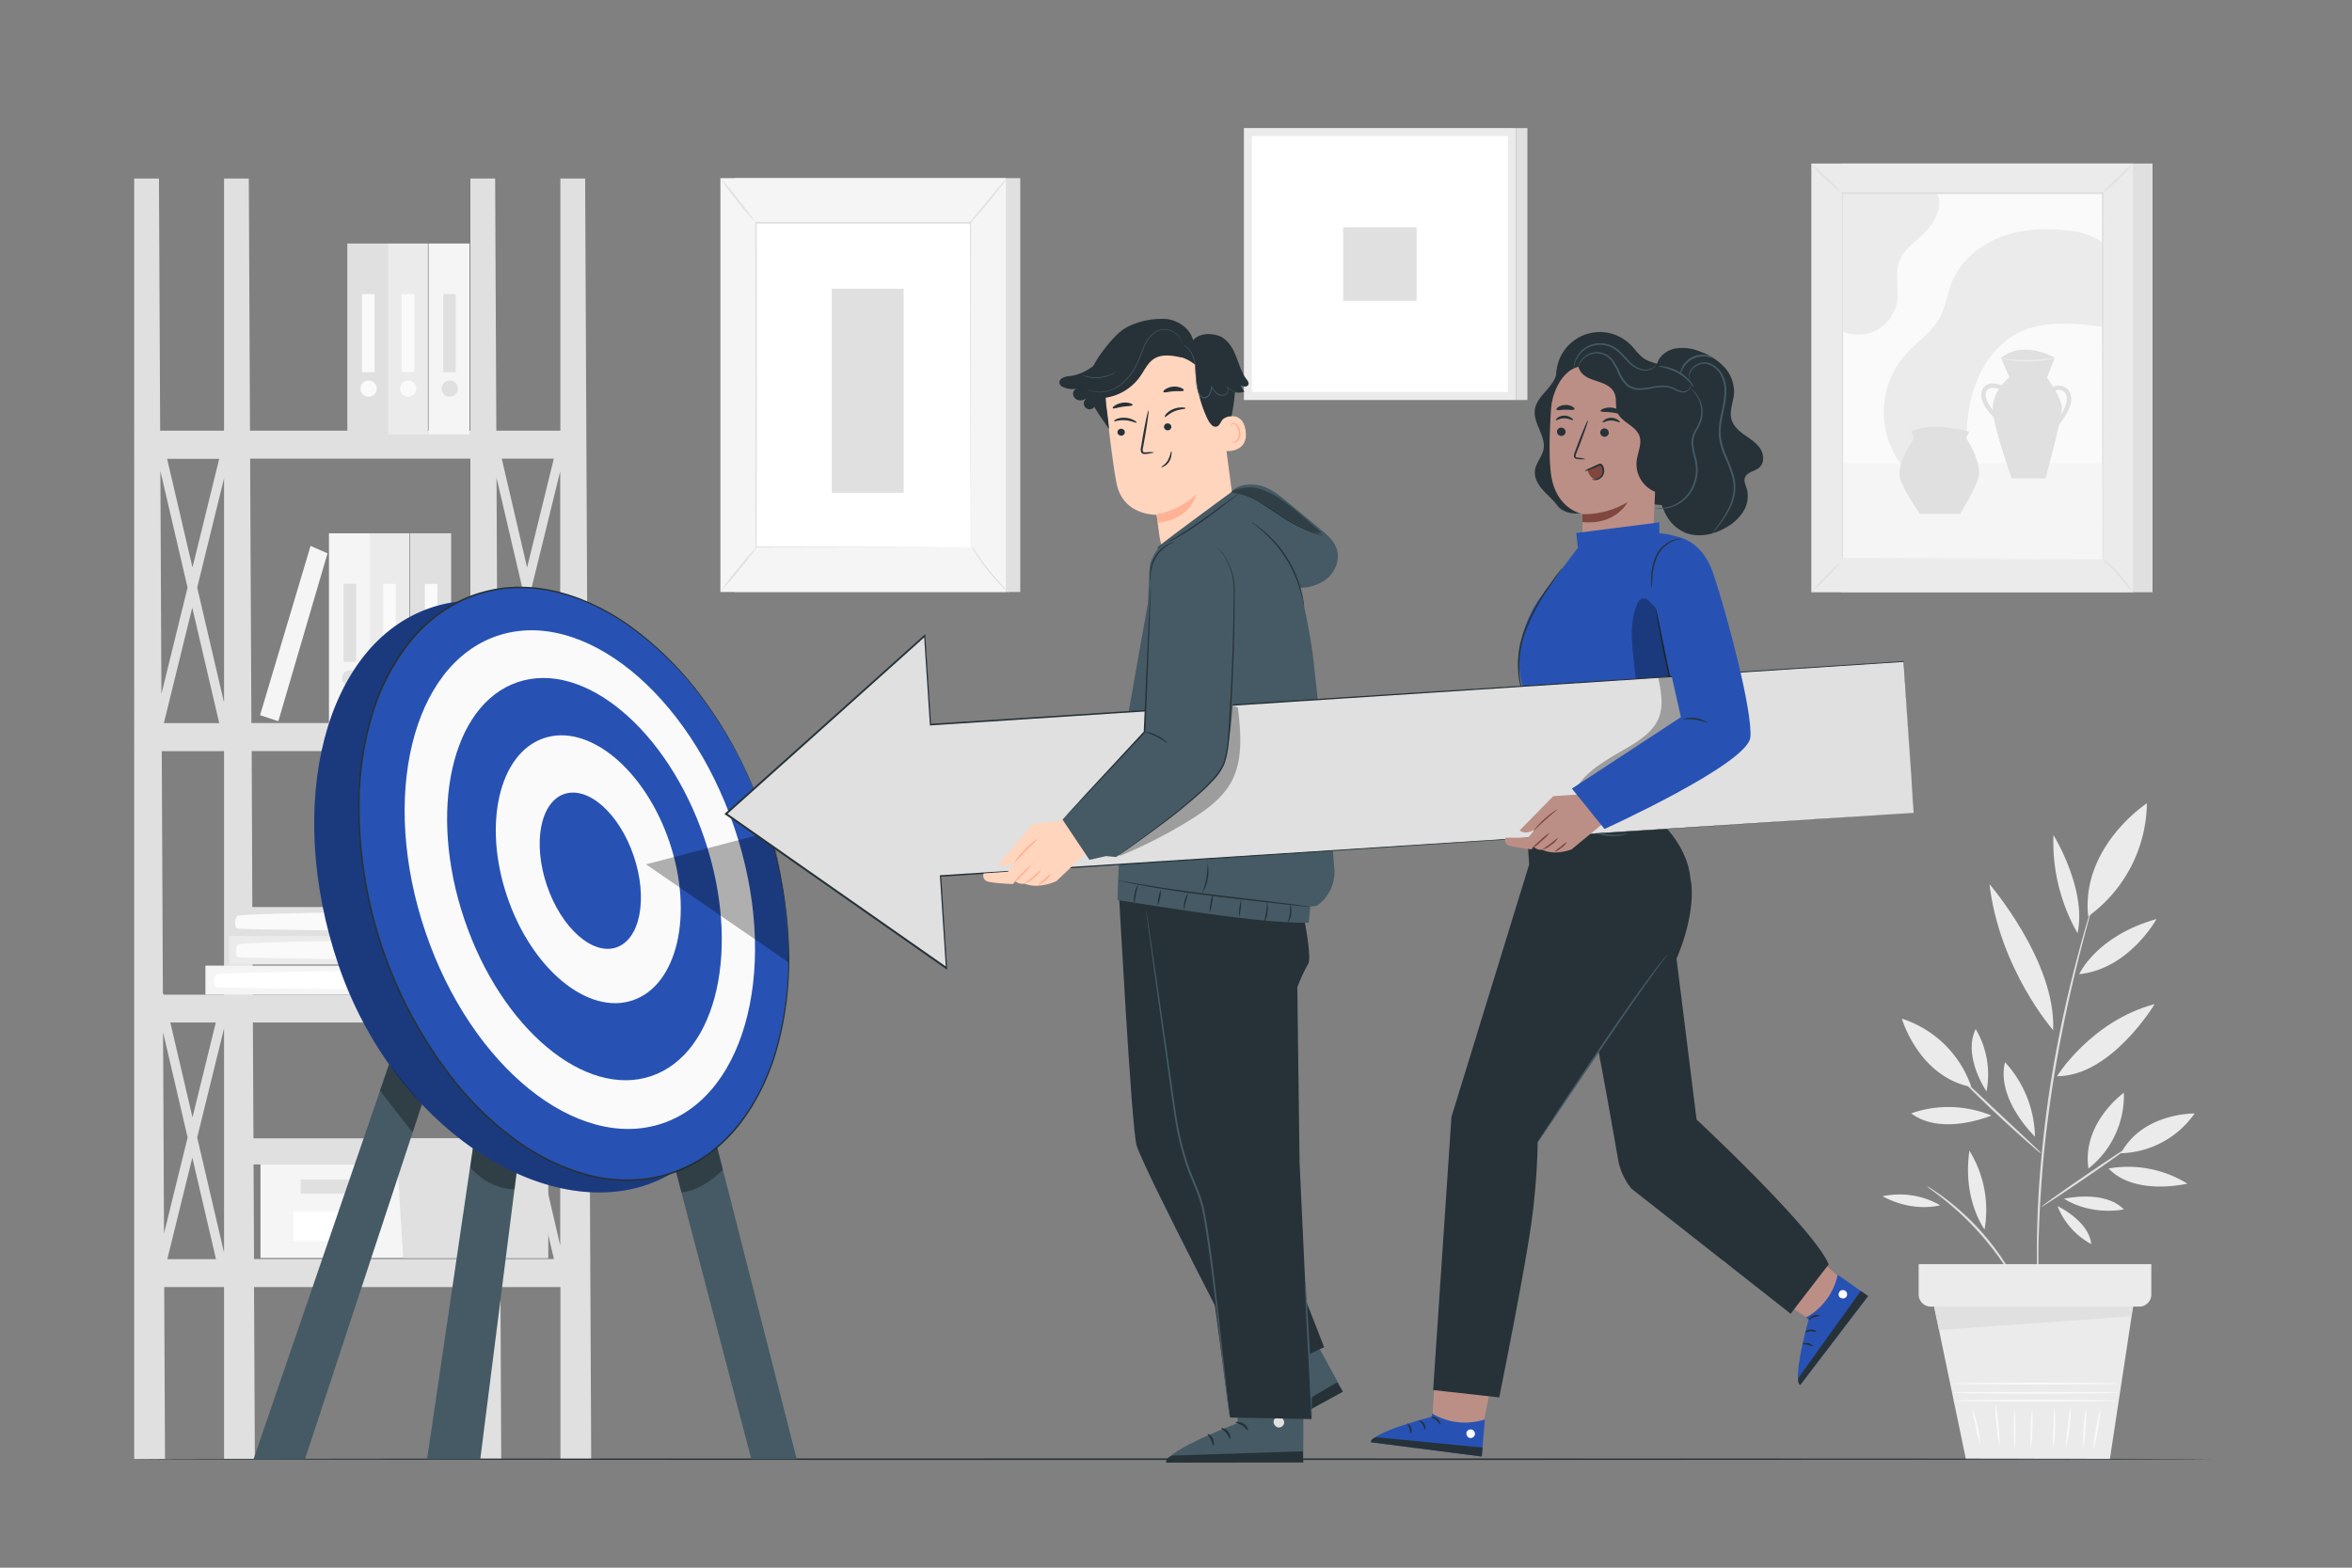 <svg xmlns="http://www.w3.org/2000/svg" viewBox="0 0 750 500"><rect x="0" y="0" width="750" height="500" fill="#808080" stroke="none"/><g id="freepik--background-complete--inject-39"><path d="M648.9,362.51a36,36,0,0,0-9.55-23.73C636.46,350.69,648.9,362.51,648.9,362.51Z" style="fill:#ebebeb"></path><path d="M635,355.79a35.92,35.92,0,0,0-25.56-.7C619.23,362.48,635,355.79,635,355.79Z" style="fill:#ebebeb"></path><path d="M633.45,348.08A28.29,28.29,0,0,0,630,328.21C625.79,336.93,633.45,348.08,633.45,348.08Z" style="fill:#ebebeb"></path><path d="M687.07,320.25c-20.27,5.4-31.14,23-31.14,23C673.25,343.28,687.07,320.25,687.07,320.25Z" style="fill:#ebebeb"></path><path d="M654.7,328.56c1-21.85-20.3-46.58-20.3-46.58,3.22,27.13,20.3,46.58,20.3,46.58" style="fill:#ebebeb"></path><path d="M654.8,266.34a58.59,58.59,0,0,0,7.68,31.29C665.5,283.58,654.8,266.34,654.8,266.34Z" style="fill:#ebebeb"></path><path d="M663,310.72c16-1.71,24.66-17.6,24.66-17.6C668.38,298.53,663,310.72,663,310.72Z" style="fill:#ebebeb"></path><path d="M697.49,377.51a35.91,35.91,0,0,0-25.11-4.83C680.81,381.56,697.49,377.51,697.49,377.51Z" style="fill:#ebebeb"></path><path d="M656.1,384.68a23.55,23.55,0,0,0,10.73,12.1C666.15,389.41,656.1,384.68,656.1,384.68Z" style="fill:#ebebeb"></path><path d="M658.15,382.33c9.09,5.6,19.1,3.41,19.1,3.41C671.1,379.33,658.15,382.33,658.15,382.33Z" style="fill:#ebebeb"></path><path d="M650,411.74s0-.11,0-.32,0-.57,0-1V406.8c0-1.59,0-3.53,0-5.79s0-4.82.16-7.66c.14-5.68.54-12.44,1.12-19.92s1.56-15.7,2.81-24.27c2.52-17.16,6-32.49,8.74-43.51,1.4-5.51,2.58-10,3.44-13,.4-1.48.72-2.66.95-3.53l.23-.92a1.27,1.27,0,0,0,.06-.33,1.13,1.13,0,0,0-.13.3l-.3.91c-.26.86-.62,2-1.08,3.5-.94,3-2.2,7.46-3.66,13a405,405,0,0,0-9,43.53c-1.25,8.6-2.14,16.82-2.76,24.32s-.9,14.27-1,20c-.09,2.85-.06,5.42-.05,7.68s0,4.21.08,5.8.1,2.76.13,3.66c0,.38,0,.69.05.95A1.64,1.64,0,0,0,650,411.74Z" style="fill:#e0e0e0"></path><path d="M679.3,365.5c-.11-.17-6.57,4.07-14.42,9.45s-14.12,9.87-14,10,6.56-4.07,14.42-9.45S679.41,365.66,679.3,365.5Z" style="fill:#e0e0e0"></path><path d="M650.87,367.83a6,6,0,0,0-1-1.09L647,364l-9.6-9c-3.68-3.46-7-6.58-9.6-9l-2.91-2.73a5.23,5.23,0,0,0-1.13-.94,6.58,6.58,0,0,0,.93,1.13c.63.71,1.58,1.69,2.76,2.9,2.36,2.4,5.7,5.65,9.46,9.16s7.22,6.63,9.75,8.86c1.27,1.11,2.3,2,3,2.6A6.08,6.08,0,0,0,650.87,367.83Z" style="fill:#e0e0e0"></path><path d="M699.81,355.14s-16.51-.31-23.49,12.68A29.71,29.71,0,0,0,699.81,355.14Z" style="fill:#ebebeb"></path><path d="M677.26,348.52s-13.44,9.59-11.3,24.18A29.73,29.73,0,0,0,677.26,348.52Z" style="fill:#ebebeb"></path><path d="M606.47,324.9s5.3,18.47,22.15,21.79A34.57,34.57,0,0,0,606.47,324.9Z" style="fill:#ebebeb"></path><path d="M684.6,256.2s-21.06,13.74-18.73,36.08A45.28,45.28,0,0,0,684.6,256.2Z" style="fill:#ebebeb"></path><path d="M614.5,378.39a8.09,8.09,0,0,0,1.37,1.1c.91.66,2.21,1.64,3.78,2.89a92.49,92.49,0,0,1,20.84,23.2c1.07,1.7,1.9,3.09,2.46,4.07a7.43,7.43,0,0,0,.95,1.47,8.83,8.83,0,0,0-.7-1.6c-.49-1-1.26-2.46-2.28-4.2A80.11,80.11,0,0,0,620,382c-1.62-1.21-3-2.13-3.93-2.72A8.26,8.26,0,0,0,614.5,378.39Z" style="fill:#e0e0e0"></path><path d="M632.83,392.11A35.93,35.93,0,0,0,628,367C625.73,382.66,632.83,392.11,632.83,392.11Z" style="fill:#ebebeb"></path><path d="M618.66,384.39a26.13,26.13,0,0,0-18.39-2.85C610.44,386.93,618.66,384.39,618.66,384.39Z" style="fill:#ebebeb"></path><polygon points="680.69 413.46 672.79 465.39 626.88 465.39 616.23 414.21 680.69 413.46" style="fill:#ebebeb"></polygon><path d="M622.65,446.74c0,.15,11.76.27,26.27.27s26.27-.12,26.27-.27-11.76-.27-26.27-.27S622.65,446.59,622.65,446.74Z" style="fill:#fafafa"></path><path d="M622.47,444.19c0,.15,11.84.27,26.45.27s26.45-.12,26.45-.27-11.84-.27-26.45-.27S622.47,444,622.47,444.19Z" style="fill:#fafafa"></path><path d="M622.56,441.3c0,.15,11.84.27,26.45.27s26.45-.12,26.45-.27S663.62,441,649,441,622.56,441.15,622.56,441.3Z" style="fill:#fafafa"></path><path d="M667.52,462.42a43.54,43.54,0,0,0,1.41-6.53,40.92,40.92,0,0,0,.87-6.63,43.54,43.54,0,0,0-1.41,6.53A40.92,40.92,0,0,0,667.52,462.42Z" style="fill:#fafafa"></path><path d="M664.39,461.87a48.23,48.23,0,0,0,.57-6.38,50.34,50.34,0,0,0,.3-6.39,51.94,51.94,0,0,0-.87,12.77Z" style="fill:#fafafa"></path><path d="M658.7,461.87a31.52,31.52,0,0,0,1.2-6.54,32.46,32.46,0,0,0,.35-6.64,55.07,55.07,0,0,0-.89,6.58A58.36,58.36,0,0,0,658.7,461.87Z" style="fill:#fafafa"></path><path d="M654.71,462.14a53.59,53.59,0,0,0,.43-13.31,59.19,59.19,0,0,0-.34,6.65A55.71,55.71,0,0,0,654.71,462.14Z" style="fill:#fafafa"></path><path d="M647.63,461.87a72.64,72.64,0,0,0,.43-12.63,37.55,37.55,0,0,0-.48,6.31A38.44,38.44,0,0,0,647.63,461.87Z" style="fill:#fafafa"></path><path d="M642.47,462.15a80.46,80.46,0,0,0-.11-13,80.46,80.46,0,0,0,.11,13Z" style="fill:#fafafa"></path><path d="M637.62,461.45a42.32,42.32,0,0,0-.39-6.82,44.35,44.35,0,0,0-.92-6.76,42.32,42.32,0,0,0,.39,6.82A44.35,44.35,0,0,0,637.62,461.45Z" style="fill:#fafafa"></path><path d="M631.38,460.77a23.26,23.26,0,0,0-.77-5.8,23,23,0,0,0-1.71-5.59,50.78,50.78,0,0,0,1.18,5.71A52.65,52.65,0,0,0,631.38,460.77Z" style="fill:#fafafa"></path><path d="M686,403.18v9.71a3.82,3.82,0,0,1-3.83,3.83H615.66a3.83,3.83,0,0,1-3.83-3.83v-9.71Z" style="fill:#ebebeb"></path><polygon points="680.2 416.72 679.64 419.81 618.31 424.19 616.75 416.72 680.2 416.72" style="fill:#e0e0e0"></polygon><rect x="234.28" y="56.82" width="91.06" height="131.99" style="fill:#e0e0e0"></rect><rect x="229.72" y="56.82" width="91.06" height="131.99" style="fill:#f5f5f5"></rect><rect x="241.03" y="71.12" width="68.43" height="103.4" style="fill:#fff"></rect><path d="M309.46,174.51s0-.17,0-.5,0-.83,0-1.47c0-1.3,0-3.2,0-5.67,0-5,0-12.17-.06-21.3,0-18.23-.07-44-.12-74.45l.23.23-68.42,0h0l.25-.25c0,39,0,75-.05,103.39l-.2-.19,49.81.1,13.76.05,3.61,0,1.25,0s-.4,0-1.21,0l-3.57,0-13.72.05-49.93.1h-.2v-.2c0-28.42,0-64.39-.05-103.39v-.25H241l68.42,0h.23v.23c-.05,30.46-.09,56.33-.11,74.6,0,9.1-.05,16.31-.06,21.25,0,2.45,0,4.34,0,5.63,0,.62,0,1.1,0,1.44S309.46,174.51,309.46,174.51Z" style="fill:#e0e0e0"></path><path d="M321,56.82a14.87,14.87,0,0,1-1.62,2.36c-1.06,1.42-2.56,3.34-4.27,5.42s-3.32,3.92-4.51,5.23a16.14,16.14,0,0,1-2,2,16.38,16.38,0,0,1,1.74-2.27l4.38-5.32L319.13,59A18.37,18.37,0,0,1,321,56.82Z" style="fill:#e0e0e0"></path><path d="M309.81,174.18a84.6,84.6,0,0,0,11.94,14.93" style="fill:#fff"></path><path d="M321.75,189.11a13.62,13.62,0,0,1-2.08-1.89,66,66,0,0,1-8.47-10.59,14.26,14.26,0,0,1-1.39-2.45,18.15,18.15,0,0,1,1.68,2.25c1,1.41,2.41,3.34,4.06,5.4s3.22,3.86,4.37,5.15A20.32,20.32,0,0,1,321.75,189.11Z" style="fill:#e0e0e0"></path><path d="M229.7,188.71q6-7.36,11.93-14.72" style="fill:#fff"></path><path d="M241.63,174a89.44,89.44,0,0,1-5.77,7.51,89.52,89.52,0,0,1-6.16,7.21,93.19,93.19,0,0,1,5.77-7.52A90.61,90.61,0,0,1,241.63,174Z" style="fill:#e0e0e0"></path><path d="M229.72,56.82a86.34,86.34,0,0,1,5.79,6.92,85.32,85.32,0,0,1,5.4,7.23,80,80,0,0,1-5.79-6.92A79.39,79.39,0,0,1,229.72,56.82Z" style="fill:#e0e0e0"></path><rect x="265.23" y="92.11" width="22.91" height="65.06" style="fill:#e0e0e0"></rect><rect x="396.65" y="40.84" width="86.74" height="86.74" style="fill:#ebebeb"></rect><rect x="399.2" y="43.39" width="81.64" height="81.64" style="fill:#fff"></rect><rect x="428.3" y="72.49" width="23.44" height="23.44" style="fill:#e0e0e0"></rect><rect x="483.39" y="40.86" width="3.66" height="86.72" style="fill:#e0e0e0"></rect><rect x="587.07" y="52.16" width="99.32" height="136.73" style="fill:#e0e0e0"></rect><rect x="577.6" y="52.16" width="102.57" height="136.73" style="fill:#ebebeb"></rect><rect x="587.39" y="61.72" width="83.03" height="116.62" style="fill:#fafafa"></rect><path d="M587.39,178.34h83V147.75h-83Z" style="fill:#f5f5f5"></path><path d="M638.08,114.12l2.68,6.26s-6.13,4.47-5.24,11.37,6,20.83,6,20.83h10.73s5.37-19.42,5.24-22.61-4.73-9.46-4.73-9.46l2.43-6.39S645.62,108.24,638.08,114.12Z" style="fill:#e0e0e0"></path><path d="M637.52,134.69c-2.08-1.87-4.66-4.2-5.51-7.36a4.22,4.22,0,0,1,.47-3.72,3.75,3.75,0,0,1,3.13-1.32,9.37,9.37,0,0,1,3,.74l-.49,1.32a8,8,0,0,0-2.55-.65,2.38,2.38,0,0,0-2,.77,3,3,0,0,0-.23,2.49c.75,2.77,3.15,4.94,5.09,6.69Z" style="fill:#e0e0e0"></path><path d="M656.4,135.57l-1-.94a17,17,0,0,0,3.07-4.88,7.22,7.22,0,0,0,.62-2.43,3.11,3.11,0,0,0-.65-2.1,2.7,2.7,0,0,0-2.29-.83,4.05,4.05,0,0,0-2.37,1.21l-1-1A5.38,5.38,0,0,1,656,123a4.06,4.06,0,0,1,3.49,1.31,4.36,4.36,0,0,1,1,3.07,8.45,8.45,0,0,1-.72,2.91A18.44,18.44,0,0,1,656.4,135.57Z" style="fill:#e0e0e0"></path><path d="M655.2,114.18a10.27,10.27,0,0,1-2.46.62,38.42,38.42,0,0,1-6.12.54,36.44,36.44,0,0,1-6.12-.45,9.37,9.37,0,0,1-2.47-.58,17.68,17.68,0,0,1,2.52.22,55.71,55.71,0,0,0,6.07.29,57.17,57.17,0,0,0,6.06-.39A15.71,15.71,0,0,1,655.2,114.18Z" style="fill:#ebebeb"></path><path d="M670.42,77.5c-1-1.42-6-3.21-7.72-3.5-7.73-1.27-15.8-1.4-23.24,1.06s-14.16,7.77-17.07,15c-1.5,3.75-2,7.9-3.92,11.43-2.49,4.49-7,7.39-10.49,11.18a27.85,27.85,0,0,0-1.46,35.8l20.84.26c-.51-8.2-.49-16.58,2-24.43s7.61-15.15,15.09-18.55c7.85-3.56,17.82-2.7,26.35-1.48Z" style="fill:#ebebeb"></path><path d="M617.58,61.72c2.31,3.57-.66,9.37-3.69,12.35s-6.89,5.48-8.3,9.49,0,8.46-.66,12.65a12.54,12.54,0,0,1-17.54,9.39V61.72Z" style="fill:#ebebeb"></path><path d="M609.34,137.64s1.14,1.58.68,2.6-5.88,8.27-3.84,13.25a56.35,56.35,0,0,0,6.11,10.41H625s6.24-9.85,6.11-13.13c-.22-5.44-4.19-11.09-4.19-11.09l1-2S616.14,134.24,609.34,137.64Z" style="fill:#e0e0e0"></path><path d="M670.42,178.34s0-.19,0-.57,0-.92,0-1.64c0-1.46,0-3.59,0-6.37,0-5.56,0-13.68-.07-24,0-20.53-.07-49.65-.11-84.08l.23.24-83,0h0l.26-.26c0,43.68,0,84.08,0,116.62l-.21-.21,60.37.11,16.74,0,4.4,0,1.52,0s-.49,0-1.47,0l-4.37,0-16.69.05-60.5.11h-.21v-.21c0-32.54,0-72.94,0-116.62v-.26h.27l83,0h.24v.23c0,34.49-.09,63.67-.12,84.24,0,10.25,0,18.35-.06,23.9,0,2.76,0,4.88,0,6.32,0,.71,0,1.25,0,1.62S670.42,178.34,670.42,178.34Z" style="fill:#e0e0e0"></path><path d="M680.17,52.16a35.56,35.56,0,0,1-4.69,5,59.07,59.07,0,0,1-5.06,4.59,35.31,35.31,0,0,1,4.7-5A64.44,64.44,0,0,1,680.17,52.16Z" style="fill:#e0e0e0"></path><path d="M577.33,52.13a47.2,47.2,0,0,1,5.25,4.62,47.17,47.17,0,0,1,4.89,5,48.32,48.32,0,0,1-5.25-4.61A47.77,47.77,0,0,1,577.33,52.13Z" style="fill:#e0e0e0"></path><path d="M577.61,188.89a46.43,46.43,0,0,1,4.65-5.17,45.64,45.64,0,0,1,5-4.81,48.51,48.51,0,0,1-4.66,5.17A47.2,47.2,0,0,1,577.61,188.89Z" style="fill:#e0e0e0"></path><path d="M679.85,189.07c-.14.08-1.83-2.69-4.46-5.67s-5.14-5.05-5-5.18a7.72,7.72,0,0,1,1.74,1.24,32.31,32.31,0,0,1,3.68,3.59,34,34,0,0,1,3.08,4.13A7,7,0,0,1,679.85,189.07Z" style="fill:#e0e0e0"></path><polygon points="83.06 371.39 83.06 401.21 126.66 401.21 174.75 401.21 174.75 371.39 83.06 371.39" style="fill:#f5f5f5"></polygon><polygon points="79.21 363.06 79.21 371.39 177.95 371.39 177.95 363.06 126.66 363.06 79.21 363.06" style="fill:#e0e0e0"></polygon><polygon points="128.58 401.21 174.75 401.21 174.75 371.39 177.95 371.39 177.95 363.06 126.66 363.06 126.66 370.62 128.58 401.21" style="fill:#e0e0e0"></polygon><rect x="95.88" y="376.2" width="18.6" height="4.49" style="fill:#e0e0e0"></rect><rect x="93.49" y="386.3" width="23.88" height="9.48" style="fill:#fff"></rect><path d="M188.52,465.3,186.59,56.94h-7.9v80.42H158.27l-.38-80.42H150v80.42H79.72l-.38-80.42h-7.9v80.42H51.07l-.38-80.42h-7.9V465.3h9.83l-.26-54.8H71.44v54.8h9.83L81,410.5h69v54.8h9.83l-.25-54.8h19.13v54.8ZM61.38,356.39l-7.06-30.27h14.5ZM71.44,328v71.5L62.88,362.8Zm0-103.93-8.56-36.67,8.56-34.83Zm-1.53,6.57H52.25l9.06-36.85ZM61.38,181l-8.09-34.66H69.9Zm-1.57,6.4-8.34,33.94-.33-71.12ZM52,329.23l7.83,33.55-7.53,30.64Zm9.33,40,7.55,32.37H53.35Zm-9.07-52-.07-.27-.25.05-.36-77.44H71.44v77.66Zm28-77.66H150v77.66H80.57ZM168,193.76l8.6,36.85H159Zm-9.36,25.56-.31-67,8.17,35Zm20,7.08-9.11-39,9.11-37.08Zm0,4.08v.13h-.55Zm0,99.61v67.15l-8-34.44Zm-9.53,26.3-7.07-30.27h14.5ZM168.08,181,160,146.29H176.6Zm10.61,58.58v77.66H160l-.07-.27-.82.19-.37-77.58ZM167.58,362.78l-8.09,33-.33-69.05Zm1.5,6.42,7.56,32.37H161.12ZM150,146.29v84.32H80.16l-.4-84.32ZM82.23,401.57H81l-.36-75.45H150v75.45Z" style="fill:#e0e0e0"></path><rect x="130.8" y="170.09" width="13.06" height="60.87" style="fill:#e0e0e0"></rect><path d="M140.18,216.35a2.59,2.59,0,1,1-2.59-2.58A2.59,2.59,0,0,1,140.18,216.35Z" style="fill:#fafafa"></path><rect x="135.48" y="186.21" width="4" height="24.88" style="fill:#fafafa"></rect><rect x="117.53" y="170.09" width="13.06" height="60.87" style="fill:#ebebeb"></rect><path d="M126.91,216.35a2.59,2.59,0,1,1-2.59-2.58A2.59,2.59,0,0,1,126.91,216.35Z" style="fill:#fafafa"></path><rect x="122.21" y="186.21" width="4" height="24.88" style="fill:#fafafa"></rect><rect x="104.9" y="170.09" width="13.06" height="60.87" style="fill:#f5f5f5"></rect><path d="M114.28,216.35a2.59,2.59,0,1,1-2.59-2.58A2.59,2.59,0,0,1,114.28,216.35Z" style="fill:#e0e0e0"></path><rect x="109.58" y="186.21" width="4" height="24.88" style="fill:#e0e0e0"></rect><polygon points="88.75 230.03 104.44 176.48 99.03 174.11 82.93 228.09 88.75 230.03" style="fill:#f5f5f5"></polygon><polygon points="65.5 317.19 65.5 307.98 130.59 307.98 130.8 317.19 65.5 317.19" style="fill:#f5f5f5"></polygon><path d="M130.62,309.48s-57.73.43-61.47,1.31c-.8.19-1.62,3.73,0,4.06s61.47.81,61.47.81Z" style="fill:#fff"></path><polygon points="73.06 307.61 73.06 298.4 124.62 298.4 124.79 307.61 73.06 307.61" style="fill:#ebebeb"></polygon><path d="M124.65,299.9s-45.73.43-48.69,1.31c-.64.19-1.29,3.73,0,4.06s48.69.81,48.69.81Z" style="fill:#fafafa"></path><polygon points="72.83 298.51 72.83 289.29 124.39 289.29 124.56 298.51 72.83 298.51" style="fill:#e0e0e0"></polygon><path d="M124.42,290.8s-45.73.42-48.69,1.3c-.64.19-1.29,3.74,0,4.06s48.69.81,48.69.81Z" style="fill:#fafafa"></path><rect x="136.66" y="77.67" width="13.06" height="60.87" style="fill:#f5f5f5"></rect><path d="M146,123.94a2.59,2.59,0,1,1-2.59-2.59A2.59,2.59,0,0,1,146,123.94Z" style="fill:#e0e0e0"></path><rect x="141.34" y="93.8" width="4" height="24.88" style="fill:#e0e0e0"></rect><rect x="123.39" y="77.67" width="13.06" height="60.87" style="fill:#ebebeb"></rect><path d="M132.77,123.94a2.59,2.59,0,1,1-2.59-2.59A2.59,2.59,0,0,1,132.77,123.94Z" style="fill:#fafafa"></path><rect x="128.08" y="93.8" width="3.99" height="24.88" style="fill:#fafafa"></rect><rect x="110.76" y="77.67" width="13.06" height="60.87" style="fill:#e0e0e0"></rect><path d="M120.14,123.94a2.59,2.59,0,1,1-2.59-2.59A2.59,2.59,0,0,1,120.14,123.94Z" style="fill:#fafafa"></path><rect x="115.44" y="93.8" width="4" height="24.88" style="fill:#fafafa"></rect></g><g id="freepik--Floor--inject-39"><path d="M705,465.39c0,.14-147.76.26-330,.26s-330-.12-330-.26,147.72-.26,330-.26S705,465.24,705,465.39Z" style="fill:#263238"></path></g><g id="freepik--Target--inject-39"><polygon points="194.76 294.22 239.58 465.39 254.06 465.39 210.14 293.2 194.76 294.22" style="fill:#455a64"></polygon><polygon points="136.19 465.39 159.9 304.21 173.52 304.6 153.15 465.39 136.19 465.39" style="fill:#455a64"></polygon><polygon points="131.81 316.87 80.84 465.39 97.25 465.39 141.62 330.71 131.81 316.87" style="fill:#455a64"></polygon><path d="M229.93,266.26c17.45,51.42,9.93,100.21-23.76,111.65s-80.8-18.81-98.26-70.23-4.29-102.38,29.41-113.82S212.47,214.84,229.93,266.26Z" style="fill:#2752B4"></path><g style="opacity:0.3"><path d="M229.93,266.26c17.45,51.42,9.93,100.21-23.76,111.65s-80.8-18.81-98.26-70.23-4.29-102.38,29.41-113.82S212.47,214.84,229.93,266.26Z"></path></g><ellipse cx="182.95" cy="281.89" rx="64.43" ry="97.39" transform="translate(-80.9 73.76) rotate(-18.75)" style="fill:#2752B4"></ellipse><ellipse cx="184.9" cy="280.55" rx="51.99" ry="82.09" transform="translate(-80.37 74.32) rotate(-18.75)" style="fill:#fafafa"></ellipse><ellipse cx="186.36" cy="280.39" rx="40.39" ry="66.33" transform="translate(-80.23 74.78) rotate(-18.75)" style="fill:#2752B4"></ellipse><ellipse cx="187.59" cy="277.24" rx="27.3" ry="44.14" transform="translate(-79.16 75.01) rotate(-18.75)" style="fill:#fafafa"></ellipse><path d="M202.08,273c4.58,13.51,2.1,26.57-5.54,29.17s-17.57-6.26-22.15-19.77-2.11-26.57,5.54-29.16S197.49,259.45,202.08,273Z" style="fill:#2752B4"></path><path d="M244,261.18s-.17-.42-.48-1.24-.75-2.06-1.34-3.65c-1.27-3.18-3.12-7.88-6-13.68a135.39,135.39,0,0,0-12.45-20.08,105.21,105.21,0,0,0-22.07-22,73.39,73.39,0,0,0-15.84-8.86c-1.45-.63-3-1.08-4.5-1.63l-2.34-.65a23.6,23.6,0,0,0-2.38-.58,47.25,47.25,0,0,0-9.94-1.18c-.85,0-1.7-.06-2.56,0l-2.57.16a48.66,48.66,0,0,0-5.16.85,42.19,42.19,0,0,0-10.05,3.57,47.87,47.87,0,0,0-16.8,14.41A69.76,69.76,0,0,0,119,227.56a102.6,102.6,0,0,0-2.83,11.81,118.82,118.82,0,0,0-1.38,12.31,141.18,141.18,0,0,0,32.45,95.64,119.21,119.21,0,0,0,8.6,8.93,103,103,0,0,0,9.43,7.65,69.94,69.94,0,0,0,21,10.29,48,48,0,0,0,22.11,1.2,41.94,41.94,0,0,0,10.14-3.29,46.15,46.15,0,0,0,4.61-2.47l2.14-1.43c.73-.46,1.37-1,2.05-1.54a47.89,47.89,0,0,0,7.16-7c.54-.62,1.06-1.25,1.54-1.91l1.45-1.94c.88-1.36,1.82-2.65,2.58-4a73,73,0,0,0,7.18-16.66,105.67,105.67,0,0,0,4.1-30.92A135.16,135.16,0,0,0,249,280.69c-1.2-6.38-2.59-11.24-3.52-14.53l-1.15-3.71c-.26-.84-.38-1.27-.38-1.27s.15.42.43,1.25.68,2.08,1.2,3.7c1,3.28,2.38,8.14,3.62,14.52a134.53,134.53,0,0,1,2.45,23.54,105.91,105.91,0,0,1-4,31A73.51,73.51,0,0,1,240.44,352c-.77,1.39-1.71,2.7-2.59,4.06l-1.46,2a23.8,23.8,0,0,1-1.55,1.93,48.63,48.63,0,0,1-7.21,7.05c-.69.52-1.34,1.1-2.07,1.56s-1.43,1-2.16,1.46a47,47,0,0,1-4.65,2.49,42.16,42.16,0,0,1-10.25,3.34,48.18,48.18,0,0,1-22.32-1.19A70.4,70.4,0,0,1,165,364.31a102.9,102.9,0,0,1-9.49-7.69,120.3,120.3,0,0,1-8.64-9,141.39,141.39,0,0,1-32.58-96,119.67,119.67,0,0,1,1.39-12.37,103.33,103.33,0,0,1,2.85-11.88,70.41,70.41,0,0,1,10.51-21.09,48.22,48.22,0,0,1,17-14.53,42.46,42.46,0,0,1,10.16-3.59,46.92,46.92,0,0,1,5.2-.85l2.61-.17c.86-.07,1.72,0,2.58,0a47.94,47.94,0,0,1,10,1.2,24.71,24.71,0,0,1,2.4.59l2.35.66c1.53.55,3.07,1,4.53,1.65a73.33,73.33,0,0,1,15.9,8.93,105.31,105.31,0,0,1,22.1,22.16,134.43,134.43,0,0,1,12.39,20.16c2.9,5.82,4.73,10.54,6,13.73.57,1.61,1,2.83,1.29,3.67S244,261.18,244,261.18Z" style="fill:#263238"></path><g style="opacity:0.3"><path d="M241.28,266.43,206,275.67,251.52,307s-.78-23.05-4.27-36.45Z"></path></g><g style="opacity:0.3"><polygon points="121.17 347.85 131.57 361.21 134.53 352.22 124.06 339.43 121.17 347.85"></polygon></g><g style="opacity:0.3"><path d="M150,372.43s5.65,6.87,14.1,6.87l.64-5.11a88.31,88.31,0,0,1-13.93-7.95Z"></path></g><g style="opacity:0.3"><path d="M217.3,380.32l-1.75-6.68s9.43-3.51,13.13-7.76l1.84,7.22S224.17,379.71,217.3,380.32Z"></path></g></g><g id="freepik--Characters--inject-39"><polygon points="549.51 402.34 579.99 422.8 589.57 410.08 560.97 384.82 549.51 402.34" style="fill:#bc8f86"></polygon><path d="M575.89,420.21l.84.65s-5.26,18.63-2.68,20.86l21.63-28.35L586,406.56A20.39,20.39,0,0,1,575.89,420.21Z" style="fill:#2752B4"></path><path d="M586.78,411.73a1.46,1.46,0,0,1,1.93.21,1.4,1.4,0,0,1-.18,1.92,1.54,1.54,0,0,1-2-.23,1.45,1.45,0,0,1,.42-2" style="fill:#fff"></path><path d="M595.68,413.37l-2.34-1.63L573.47,439.5s-.41,1.68.58,2.22Z" style="fill:#263238"></path><path d="M576.73,421c.14.1.74-.54,1.7-.88s1.82-.26,1.87-.43-.92-.57-2.08-.14S576.58,421,576.73,421Z" style="fill:#263238"></path><path d="M575.69,424.93c.11.14.81-.28,1.75-.3s1.67.31,1.77.17-.62-.83-1.79-.78S575.56,424.83,575.69,424.93Z" style="fill:#263238"></path><path d="M578,429.34c.13-.1-.42-.83-1.44-1s-1.83.2-1.76.34.78.06,1.62.25S577.84,429.47,578,429.34Z" style="fill:#263238"></path><polygon points="458.95 419.04 456.49 455.67 472.29 457.61 479.86 420.2 458.95 419.04" style="fill:#bc8f86"></polygon><path d="M456.68,450.83l-.15,1.05s-18.75,4.76-19.39,8.11l35.36,4.55,1-11.83A20.38,20.38,0,0,1,456.68,450.83Z" style="fill:#2752B4"></path><path d="M469.47,456a1.44,1.44,0,0,1,.78,1.77,1.4,1.4,0,0,1-1.75.8,1.55,1.55,0,0,1-.82-1.89,1.44,1.44,0,0,1,1.91-.62" style="fill:#fff"></path><path d="M472.5,464.54l.25-2.84-34-3.32s-1.67.48-1.63,1.61Z" style="fill:#263238"></path><path d="M456.4,452c0,.17.83.36,1.61,1s1.14,1.44,1.31,1.4,0-1.08-.92-1.87S456.38,451.8,456.4,452Z" style="fill:#263238"></path><path d="M452.49,453c-.06.17.65.56,1.14,1.36s.56,1.6.74,1.62.41-.95-.23-1.94S452.52,452.85,452.49,453Z" style="fill:#263238"></path><path d="M449.81,457.18c.15.06.51-.77.18-1.77s-1.08-1.49-1.17-1.35.34.7.6,1.53S449.64,457.14,449.81,457.18Z" style="fill:#263238"></path><path d="M528.25,116.69c.42-2.72,2.87-4.81,5.54-5.46a14.24,14.24,0,0,1,8.09.81,19.46,19.46,0,0,1,7.78,4.84,11.77,11.77,0,0,1,3.29,8.39c-.16,2.89-1.6,5.79-.79,8.56.61,2.11,2.39,3.65,4.18,4.92s3.73,2.47,4.94,4.31,1.4,4.56-.23,6c-1.45,1.31-4,1.46-4.65,3.32-.38,1.15.26,2.35.61,3.51a9.17,9.17,0,0,1-1.18,7.37,15.38,15.38,0,0,1-5.64,5.1c-3.92,2.21-8.8,3.24-12.93,1.48a12.42,12.42,0,0,1-5.1-4.18,19.81,19.81,0,0,1-3.37-10.43,58.75,58.75,0,0,1,.72-11.07" style="fill:#263238"></path><path d="M526.82,160.66a11.38,11.38,0,0,0,14.4-11.23c-.07-3.3-1.56-6.67-.54-9.8.71-2.16,2.51-3.83,3.12-6,.9-3.26-1.07-6.55-2.95-9.36a22.11,22.11,0,0,0-4.12-5,7.43,7.43,0,0,0-6-1.79" style="fill:#263238"></path><path d="M496.39,117.75c.19,2.49-1.46,4.72-3.11,6.58s-3.5,3.82-3.86,6.29c-.64,4.38,3.65,8.45,2.77,12.78-.48,2.33-2.38,4.19-2.72,6.54s.89,4.49,2.4,6.22,3.34,3.17,4.68,5c0,0,2.78,4.55,11.33,1.64" style="fill:#263238"></path><path d="M534.67,121.56c.06-2.26-2-4-4.13-4.83s-4.44-1.14-6.31-2.4c-1.66-1.12-2.78-2.86-4.18-4.29a13.91,13.91,0,0,0-23.39,6.39c-.81,3.21-.26,7,2.28,9.15,2.94,2.48,7.3,1.93,11.07,1.16s8-1.53,11.19.68c1.9,1.34,3,3.51,4.15,5.52s2.61,4.06,4.81,4.82,5.17-.55,5.26-2.87" style="fill:#263238"></path><path d="M525.76,122a3.79,3.79,0,0,1,3.38,3.84h0l-2.26,51c-.09,6-8.9,9.42-15.36,9.27h0c-6.51-.16-6.73-3.35-6.81-9.09-.13-9.58-.12-13.17-.12-13.12s-8.24-1.38-9.92-12.13c-.84-5.35-.55-14.11-.08-21.27.42-6.45,4.71-14.34,11.13-13.65Z" style="fill:#bc8f86"></path><path d="M496.49,137.63a1.39,1.39,0,0,0,1.33,1.4,1.33,1.33,0,0,0,1.42-1.24,1.39,1.39,0,0,0-1.33-1.4A1.33,1.33,0,0,0,496.49,137.63Z" style="fill:#263238"></path><path d="M496.14,134c.17.18,1.21-.59,2.7-.58s2.56.75,2.72.57-.09-.41-.56-.75a3.77,3.77,0,0,0-2.19-.68,3.61,3.61,0,0,0-2.15.69C496.21,133.56,496.05,133.88,496.14,134Z" style="fill:#263238"></path><path d="M510.26,137.89a1.39,1.39,0,0,0,1.33,1.4,1.32,1.32,0,0,0,1.42-1.24,1.38,1.38,0,0,0-1.32-1.4A1.33,1.33,0,0,0,510.26,137.89Z" style="fill:#263238"></path><path d="M511.05,134.7c.17.18,1.22-.59,2.7-.59s2.57.75,2.73.57-.09-.4-.56-.75a3.87,3.87,0,0,0-2.19-.68,3.68,3.68,0,0,0-2.15.69C511.13,134.29,511,134.62,511.05,134.7Z" style="fill:#263238"></path><path d="M505.65,146.42a9.3,9.3,0,0,0-2.41-.44c-.38,0-.74-.12-.8-.38a1.88,1.88,0,0,1,.26-1.12c.35-.92.73-1.88,1.12-2.88,1.57-4.1,2.7-7.48,2.53-7.54s-1.56,3.22-3.13,7.32c-.37,1-.74,2-1.08,2.9a2.21,2.21,0,0,0-.2,1.48,1,1,0,0,0,.62.56,2.8,2.8,0,0,0,.65.09A10.23,10.23,0,0,0,505.65,146.42Z" style="fill:#263238"></path><path d="M504.59,164A27.32,27.32,0,0,0,519,160.15s-3.64,7.38-14.39,6.36Z" style="fill:#7f473d"></path><path d="M510.4,131.09c.15.4,1.63.21,3.37.43s3.14.69,3.38.33c.1-.18-.14-.55-.71-.95a5.67,5.67,0,0,0-2.5-.88,5.56,5.56,0,0,0-2.64.31C510.66,130.58,510.34,130.9,510.4,131.09Z" style="fill:#263238"></path><path d="M496.36,130.67c.29.34,1.45,0,2.84,0s2.58.23,2.85-.12c.12-.17-.07-.51-.58-.83a4.3,4.3,0,0,0-2.32-.55,4.21,4.21,0,0,0-2.27.67C496.39,130.16,496.23,130.51,496.36,130.67Z" style="fill:#263238"></path><path d="M533.27,157.37a9.53,9.53,0,0,1-11.35-10.55c.33-2.64,1.75-5.32.84-7.82-1.21-3.3-5.84-4.32-7.07-7.61-.71-1.92-.07-4.16-.88-6s-2.62-2.78-4.43-3.43-3.74-1.11-5.26-2.28-2.46-3.41-1.49-5.06a101.92,101.92,0,0,1,23.48,5.7c1.76.65,3.6,1.44,4.64,3s1,3.78,1,5.76L531.35,158" style="fill:#263238"></path><path d="M538.94,122.46a.78.78,0,0,1,.18.44,1.6,1.6,0,0,1-.41,1.29,2.7,2.7,0,0,1-1.92,1,6.09,6.09,0,0,1-2.73-.81,7.49,7.49,0,0,0-3.13-.93,16.54,16.54,0,0,0-3.8.35,25.62,25.62,0,0,1-4.29.55,6.2,6.2,0,0,1-4.4-1.6,12.91,12.91,0,0,1-2.53-3.93,19.64,19.64,0,0,0-2-3.69,6,6,0,0,0-6.2-2.26,6.25,6.25,0,0,0-3.74,2.76,12.08,12.08,0,0,0-.79,1.6,1.19,1.19,0,0,1,.08-.47,6.17,6.17,0,0,1,.52-1.24,6.37,6.37,0,0,1,3.83-3,6.25,6.25,0,0,1,3.45.06,6.49,6.49,0,0,1,3.25,2.26,19.8,19.8,0,0,1,2.14,3.77,12.55,12.55,0,0,0,2.42,3.76,5.71,5.71,0,0,0,4,1.47,26.07,26.07,0,0,0,4.2-.52A16.51,16.51,0,0,1,531,123a7.83,7.83,0,0,1,3.28,1,6.1,6.1,0,0,0,2.54.85,2.46,2.46,0,0,0,1.76-.8,1.59,1.59,0,0,0,.47-1.14C539,122.62,538.91,122.47,538.94,122.46Z" style="fill:#455a64"></path><path d="M540.15,123.48c-.14.12-1.78-2.62-5.08-4.48a21,21,0,0,0-6.44-2.13,4.85,4.85,0,0,1,2,0,13.41,13.41,0,0,1,8.43,4.84A5,5,0,0,1,540.15,123.48Z" style="fill:#455a64"></path><path d="M528.09,116.31s0,.12-.15.32a3.13,3.13,0,0,1-.69.73,4.7,4.7,0,0,1-3.55.79,9,9,0,0,1-4.65-2.77c-1.46-1.42-2.81-3.24-4.78-4.37a8.47,8.47,0,0,0-6.17-.78,8.14,8.14,0,0,0-4.31,2.79,9.08,9.08,0,0,0-1.64,3.12c-.23.82-.27,1.29-.32,1.28s0-.12,0-.34a6.36,6.36,0,0,1,.14-1,8.25,8.25,0,0,1,1.54-3.31,8.35,8.35,0,0,1,4.48-3,8.81,8.81,0,0,1,6.56.8c2.12,1.21,3.46,3.08,4.87,4.48a8.79,8.79,0,0,0,4.36,2.75,4.65,4.65,0,0,0,3.37-.59A6,6,0,0,0,528.09,116.31Z" style="fill:#455a64"></path><path d="M527.6,162a1.79,1.79,0,0,0,.48.13,9.42,9.42,0,0,0,1.41.14,11,11,0,0,0,5.08-1.15,11.75,11.75,0,0,0,5.42-5.47,13.49,13.49,0,0,0,.91-9.36,27.44,27.44,0,0,1-.94-4.71,7.52,7.52,0,0,1,1.06-4.18,15.29,15.29,0,0,0,1.67-3.8,9.06,9.06,0,0,0,.1-3.65,9.62,9.62,0,0,0-2.22-4.71,7,7,0,0,0-1-1q-.39-.3-.42-.27c0,.05.51.45,1.26,1.4a9.88,9.88,0,0,1,2,4.62,8.69,8.69,0,0,1-.18,3.45,15.14,15.14,0,0,1-1.67,3.66,11,11,0,0,0-.9,2.09,7.35,7.35,0,0,0-.26,2.39,26.83,26.83,0,0,0,.94,4.82,13.11,13.11,0,0,1-.82,9,11.49,11.49,0,0,1-10,6.63C528.28,162.05,527.61,161.93,527.6,162Z" style="fill:#455a64"></path><path d="M546.63,114.4a3.47,3.47,0,0,0-1.83-1,7.21,7.21,0,0,0-8.51,3.9,3.51,3.51,0,0,0-.47,2c.1,0,.26-.74.87-1.8a7.43,7.43,0,0,1,8-3.67C545.89,114.12,546.58,114.49,546.63,114.4Z" style="fill:#455a64"></path><path d="M538.69,121.18s0-.24-.05-.7a3.57,3.57,0,0,1,.48-1.88,5.09,5.09,0,0,1,2.22-2.09,4.62,4.62,0,0,1,3.93-.1,7.22,7.22,0,0,1,3.52,3.36,10.8,10.8,0,0,1,1.09,5.57,36.7,36.7,0,0,1-1,6.37,27,27,0,0,0-.82,7,20.89,20.89,0,0,0,1.82,6.82,59.17,59.17,0,0,1,2.34,6,13.23,13.23,0,0,1,.48,5.7,16.64,16.64,0,0,1-1.49,4.81,37.87,37.87,0,0,1-3.94,6.24l-1.21,1.62a2.55,2.55,0,0,0-.39.58,3.26,3.26,0,0,0,.49-.5c.31-.35.75-.86,1.31-1.55a34.83,34.83,0,0,0,4.15-6.19,17.1,17.1,0,0,0,1.61-4.93,13.87,13.87,0,0,0-.45-5.95,58.38,58.38,0,0,0-2.32-6.11,20.58,20.58,0,0,1-1.76-6.62c-.2-4.71,1.71-9.07,1.78-13.31a11.31,11.31,0,0,0-1.22-5.84,7.63,7.63,0,0,0-3.81-3.53,5,5,0,0,0-4.26.2,5.31,5.31,0,0,0-2.28,2.29,3.54,3.54,0,0,0-.39,2A2.13,2.13,0,0,0,538.69,121.18Z" style="fill:#455a64"></path><path d="M506.21,150a7,7,0,0,0,.92,1.81,2.38,2.38,0,0,0,1.71,1,2.15,2.15,0,0,0,1.83-1,3.49,3.49,0,0,0,.51-2.08c0-.65-.33-1.43-1-1.51a1.58,1.58,0,0,0-.79.18L506,149.8" style="fill:#7f473d"></path><path d="M507.58,152.83a4.75,4.75,0,0,0,1.82-.22,2.63,2.63,0,0,0,1.38-1.25,2.8,2.8,0,0,0,0-2.24,2.14,2.14,0,0,0-.3-.51c-.13-.14-.11-.14-.26-.11s-.36.14-.54.21l-.56.23-2,.76a6.08,6.08,0,0,1-1.86.56,6.8,6.8,0,0,1,1.69-.95l1.9-.89.56-.25a5.67,5.67,0,0,1,.62-.25.81.81,0,0,1,.51,0,1.1,1.1,0,0,1,.38.3,3,3,0,0,1,.38.65,3.2,3.2,0,0,1-.1,2.73,2.89,2.89,0,0,1-1.74,1.4,2.72,2.72,0,0,1-1.48.06C507.72,153,507.56,152.87,507.58,152.83Z" style="fill:#263238"></path><path d="M541,357.07l-6.39-51.3c4.16-9.72,5.67-19.43,4.46-25.46.07.63.1,1.41-.07-.36-1-10.68-10.26-18.53-10.26-18.53l-3.09-13L486.13,254l1.49,21.69-24.79,80.56L457,443.34l21.07,2.35s8-39.53,10.22-55.42a220.53,220.53,0,0,0,2.05-26l19.39-29c2.3,12,4.89,26.76,6.23,34.47a20.25,20.25,0,0,0,4.3,9.39L571,419l12.13-15.74C578.33,391.78,541,357.07,541,357.07Z" style="fill:#263238"></path><path d="M491.2,270.11a8.7,8.7,0,0,1-.83-2.15,39,39,0,0,1-1.22-5.42,37.43,37.43,0,0,1-.43-5.54,9.21,9.21,0,0,1,.15-2.3,14.58,14.58,0,0,1,.19,2.29c.09,1.41.25,3.35.57,5.48s.74,4,1.08,5.4A13.32,13.32,0,0,1,491.2,270.11Z" style="fill:#455a64"></path><path d="M493,255.35s.15-.15.51-.23a2.36,2.36,0,0,1,1.51.22,2.34,2.34,0,0,1,1.34,1.85,2.67,2.67,0,0,1-1.26,2.49,2.47,2.47,0,0,1-2.77-.26,2.39,2.39,0,0,1-.93-2.08,3.66,3.66,0,0,1,.44-1.45c.17-.31.29-.46.32-.45s0,.2-.14.53a4.15,4.15,0,0,0-.27,1.39,2.13,2.13,0,0,0,3.1,1.89,2.23,2.23,0,0,0,1.06-2,2,2,0,0,0-1.05-1.58A2.92,2.92,0,0,0,493,255.35Z" style="fill:#455a64"></path><path d="M519,265.81s-.23.14-.69.29a9.92,9.92,0,0,1-2,.45,13.94,13.94,0,0,1-3,.11,17.15,17.15,0,0,1-3.66-.7,17.47,17.47,0,0,1-3.4-1.54,15.07,15.07,0,0,1-2.42-1.84,10.8,10.8,0,0,1-1.37-1.52c-.29-.39-.43-.62-.4-.64s.71.8,2,1.9a16.54,16.54,0,0,0,2.42,1.71,18.14,18.14,0,0,0,3.32,1.46,19,19,0,0,0,3.55.72,17.25,17.25,0,0,0,3,0C517.94,266.05,519,265.72,519,265.81Z" style="fill:#455a64"></path><path d="M531.69,304.52a4.48,4.48,0,0,1-.43.61L530,306.79c-1.09,1.48-2.68,3.61-4.58,6.29-3.81,5.35-9,12.83-14.59,21.12L496.4,355.48,492,361.93l-1.2,1.74a4.28,4.28,0,0,1-.45.58,4.81,4.81,0,0,1,.37-.64l1.12-1.79,4.24-6.53c3.6-5.5,8.63-13.06,14.26-21.36s10.83-15.75,14.72-21.05c1.94-2.66,3.57-4.76,4.71-6.21.58-.67,1-1.2,1.38-1.61A4,4,0,0,1,531.69,304.52Z" style="fill:#455a64"></path><path d="M527.54,186.34c.08,0,.08-1,.36-2.67a18.48,18.48,0,0,1,2.16-6,10.26,10.26,0,0,1,4.41-4.48,6.19,6.19,0,0,1,2.58-.41,1.43,1.43,0,0,0-.71-.19,4.39,4.39,0,0,0-2,.27,9.82,9.82,0,0,0-4.7,4.56,16.8,16.8,0,0,0-2.09,6.24A7.8,7.8,0,0,0,527.54,186.34Z" style="fill:#263238"></path><path d="M524.12,170.36l-20,3.1-12.44,16.4a35.94,35.94,0,0,0-7.22,22.94,40.53,40.53,0,0,0,3.1,12.34l-3.12,23.49c-.46,2.7,1.29,5.29,2.47,5.29l37.48-5c4.88-1,6.89-3.51,6.59-6.34l-.56-5.24,12.36-52.83c.94,3.16.4-10.2-6.75-12.83A21.75,21.75,0,0,0,524.12,170.36Z" style="fill:#2752B4"></path><path d="M498.06,181.23a1.79,1.79,0,0,0-.31.35l-.83,1.06c-.7.93-1.71,2.29-2.91,4a64.41,64.41,0,0,0-7.86,14.17,30.72,30.72,0,0,0-1.76,15.9,21.15,21.15,0,0,0,1.38,4.7,12.38,12.38,0,0,0,.57,1.21,3.72,3.72,0,0,0,.24.41,13.36,13.36,0,0,0-.63-1.68,24,24,0,0,1-1.21-4.7A31.57,31.57,0,0,1,486.63,201a69.45,69.45,0,0,1,7.68-14.14l2.77-4.07.75-1.11A2.19,2.19,0,0,0,498.06,181.23Z" style="fill:#263238"></path><path d="M528.1,194a2.08,2.08,0,0,0,0,.47c0,.37.1.82.16,1.36.16,1.17.43,2.87.8,5,.75,4.17,1.94,9.89,3.36,16.19s2.81,12,3.87,16.07c.53,2.05,1,3.7,1.3,4.84.16.52.29.95.39,1.31s.15.45.17.44a1.69,1.69,0,0,0-.07-.47l-.3-1.33c-.28-1.23-.67-2.87-1.14-4.87l-3.73-16.1c-1.42-6.3-2.66-12-3.5-16.15l-.95-4.91c-.1-.54-.19-1-.25-1.34S528.12,194,528.1,194Z" style="fill:#263238"></path><g style="opacity:0.3"><path d="M527.13,248.15c-2.15-2.15-2.6-5.43-2.94-8.46q-1.61-14.44-3.22-28.89c-.67-6-1.3-12.3,1-17.9a3.06,3.06,0,0,1,1.71-2,2.26,2.26,0,0,1,2.26.93c.52.69,2,1.69,2.19,2.52,2.19,8.59,3.14,17,5.33,25.63.57,2.27,1.33,2.18.83,4.47-.73,3.32-3.84,12.85-3.84,12.85s.44,3.47.57,5.49a5.23,5.23,0,0,1-3.86,5.35"></path></g><polygon points="503.24 175.28 502.61 169.99 529.14 166.6 529.14 172.53 503.24 175.28" style="fill:#2752B4"></polygon><path d="M392.38,423.5l11.51,19.36s-15.81,18.2-14,22l38.34-21L411.5,413Z" style="fill:#455a64"></path><path d="M414.84,434.71a1.77,1.77,0,0,1,2.05,1.2,1.71,1.71,0,0,1-1.16,2,1.89,1.89,0,0,1-2.18-1.28,1.79,1.79,0,0,1,1.45-2" style="fill:#e0e0e0"></path><path d="M428.19,443.87l-1.8-3L390.3,462.07s-1.3,1.67-.45,2.77Z" style="fill:#263238"></path><path d="M403.16,443c.11.18,1.09-.24,2.34-.14s2.17.61,2.31.44-.74-1.09-2.26-1.19S403,442.85,403.16,443Z" style="fill:#263238"></path><path d="M400.05,446.86c.06.21,1,.08,2.11.53s1.71,1.18,1.89,1.07-.28-1.24-1.62-1.76S400,446.68,400.05,446.86Z" style="fill:#263238"></path><path d="M400.4,452.93c.19-.06-.06-1.14-1.1-1.9s-2.14-.69-2.14-.49.85.45,1.7,1.09S400.2,453,400.4,452.93Z" style="fill:#263238"></path><path d="M401,438.3c.17.13.89-.6,2-1.11s2.11-.62,2.12-.84-1.15-.45-2.43.17S400.85,438.2,401,438.3Z" style="fill:#263238"></path><path d="M393.87,431.39l.85,22.5s-22.6,8.42-22.85,12.59l43.7-.06.13-35.13Z" style="fill:#455a64"></path><path d="M408.23,452a1.78,1.78,0,0,1,1.23,2,1.71,1.71,0,0,1-2,1.25,1.89,1.89,0,0,1-1.3-2.16,1.78,1.78,0,0,1,2.23-1.07" style="fill:#e0e0e0"></path><path d="M415.57,466.42l-.12-3.54-41.85,1.38s-2,.85-1.73,2.22Z" style="fill:#263238"></path><path d="M394,453.67c0,.22,1.07.31,2.12,1s1.61,1.59,1.81,1.5-.12-1.32-1.41-2.12S394,453.48,394,453.67Z" style="fill:#263238"></path><path d="M389.43,455.57c-.05.21.87.57,1.6,1.47s.94,1.86,1.15,1.85.35-1.22-.58-2.32S389.43,455.37,389.43,455.57Z" style="fill:#263238"></path><path d="M386.83,461.06c.2.05.49-1-.06-2.19s-1.55-1.63-1.64-1.45.53.8,1,1.77S386.62,461,386.83,461.06Z" style="fill:#263238"></path><path d="M394.39,448.52c.08.2,1.06-.1,2.27,0s2.15.46,2.26.28-.8-.95-2.22-1S394.28,448.35,394.39,448.52Z" style="fill:#263238"></path><path d="M415.91,293.25s2.46,12.4,1.22,14.18a57.34,57.34,0,0,0-3.45,7.46l.72,55.72,3.82,82-26-.51-9.76-72.42a59,59,0,0,1-5.17-12.45c-1.4-5.75-9.17-62.81-9.17-62.81l.43-21.94Z" style="fill:#263238"></path><path d="M356.73,283.72s4,74.71,5.65,81.37,37.34,75.1,37.34,75.1l22.52-10.52-28.19-72.08,1.35-69Z" style="fill:#263238"></path><path d="M365.51,290.32a2.22,2.22,0,0,0,0,.42c0,.3.09.71.15,1.24.15,1.11.35,2.71.62,4.75.57,4.14,1.38,10.1,2.39,17.45s2.25,16.13,3.61,25.87c.69,4.86,1.37,10,2.18,15.27a92,92,0,0,0,3.74,16.16c1.85,5.38,4.55,10.3,5.39,15.59,1,5.23,1.7,10.35,2.37,15.22,1.28,9.75,2.29,18.54,3.16,25.93s1.56,13.36,2.1,17.48c.27,2.07.49,3.67.66,4.75.09.52.16.92.21,1.23a2.39,2.39,0,0,0,.09.41s0-.14,0-.42-.09-.72-.15-1.24l-.56-4.75c-.46-4.16-1.12-10.14-1.93-17.51s-1.79-16.19-3-25.94c-.65-4.88-1.32-10-2.34-15.27-.85-5.37-3.57-10.34-5.4-15.66A92.84,92.84,0,0,1,375,355.24c-.81-5.28-1.5-10.4-2.21-15.26l-3.72-25.86c-1.08-7.33-1.95-13.28-2.56-17.42L365.8,292c-.09-.52-.15-.93-.2-1.23A2.39,2.39,0,0,0,365.51,290.32Z" style="fill:#455a64"></path><path d="M416.17,408.57a9.55,9.55,0,0,0,0,1.72c0,1.11.06,2.71.13,4.69.15,4,.43,9.43.77,15.46s.63,11.51.81,15.46c.09,1.91.16,3.49.22,4.69a9.7,9.7,0,0,0,.14,1.72,10.3,10.3,0,0,0,.07-1.73c0-1.1,0-2.71,0-4.69-.08-4-.31-9.44-.65-15.48s-.69-11.4-.93-15.45c-.12-1.9-.23-3.48-.3-4.68A11.14,11.14,0,0,0,416.17,408.57Z" style="fill:#455a64"></path><path d="M388.75,125.81,394.13,167c.91,7,.83,17.49-10.32,18.43h0c-9.74.08-13.36-8.71-14.2-15.25-.41-3.11-.75-5.69-.81-6,0,0-10.62.38-12.73-9.91-1-5-2.29-15.38-3.33-24.81a19.55,19.55,0,0,1,15.75-21.33l1-.2C380.33,106.51,387.62,114.92,388.75,125.81Z" style="fill:#ffd5bd"></path><path d="M368.76,164.05a24.4,24.4,0,0,0,12.7-6.4s-1.75,8-12.21,9.08Z" style="fill:#ffb294"></path><path d="M355.27,134.32c.22.18,1.61-.43,3.55-.29s3.33.92,3.55.77-.11-.38-.72-.74a6.78,6.78,0,0,0-2.84-.81,6.2,6.2,0,0,0-2.83.43C355.37,134,355.16,134.24,355.27,134.32Z" style="fill:#263238"></path><path d="M371.49,133c.27.06,1.25-1.09,3-1.82s3.38-.67,3.5-.9-.26-.28-1-.33a6.94,6.94,0,0,0-2.89.54,6.06,6.06,0,0,0-2.33,1.63C371.42,132.61,371.36,133,371.49,133Z" style="fill:#263238"></path><path d="M371.18,136.3a1.16,1.16,0,0,0,1.32.93,1.09,1.09,0,0,0,1-1.25,1.15,1.15,0,0,0-1.31-.93A1.1,1.1,0,0,0,371.18,136.3Z" style="fill:#263238"></path><path d="M356.35,138a1.16,1.16,0,0,0,1.32.94,1.1,1.1,0,0,0,1-1.25,1.15,1.15,0,0,0-1.31-.94A1.11,1.11,0,0,0,356.35,138Z" style="fill:#263238"></path><path d="M368.07,144.27a10.91,10.91,0,0,0-2.66,0c-.41,0-.81,0-.93-.23a2,2,0,0,1,0-1.25l.6-3.31c.82-4.71,1.32-8.55,1.14-8.58s-1,3.76-1.83,8.47c-.19,1.15-.37,2.26-.55,3.32a2.35,2.35,0,0,0,.1,1.62,1,1,0,0,0,.78.47,2.56,2.56,0,0,0,.7,0A10.29,10.29,0,0,0,368.07,144.27Z" style="fill:#263238"></path><path d="M371,125c.21.36,1.57-.09,3.25-.2s3.09.09,3.24-.3c.07-.19-.24-.52-.84-.79a5.5,5.5,0,0,0-4.95.38C371.12,124.47,370.88,124.84,371,125Z" style="fill:#263238"></path><path d="M354.82,130.19c.22.29,1.54-.22,3.18-.46s3-.2,3.17-.55c.05-.16-.25-.41-.86-.59a5.72,5.72,0,0,0-2.48-.12,6.08,6.08,0,0,0-2.35.88C355,129.71,354.72,130.05,354.82,130.19Z" style="fill:#263238"></path><path d="M389.38,133.61c.16-.11,6.68-3.46,7.81,3.63S391,144,390.93,143.8,389.38,133.61,389.38,133.61Z" style="fill:#ffd5bd"></path><path d="M392.67,140.77s.13.07.36.13a1.22,1.22,0,0,0,.92-.13,3.08,3.08,0,0,0,1-3,4,4,0,0,0-.63-1.71,1.44,1.44,0,0,0-1.08-.8.62.62,0,0,0-.67.45c-.07.22,0,.35,0,.37s-.17-.09-.16-.4a.89.89,0,0,1,.21-.49,1,1,0,0,1,.66-.29,1.75,1.75,0,0,1,1.46.9,4.29,4.29,0,0,1,.75,1.91c.18,1.43-.34,2.89-1.32,3.35a1.35,1.35,0,0,1-1.16,0C392.71,140.94,392.64,140.79,392.67,140.77Z" style="fill:#ffb294"></path><path d="M370.33,149c-.09-.17,1.25-.75,2.08-2.18a8.57,8.57,0,0,0,.77-2c.14-.54.26-.88.34-.87s.1.37.05.94a5.22,5.22,0,0,1-.67,2.2,4.38,4.38,0,0,1-1.65,1.61C370.73,149,370.36,149.07,370.33,149Z" style="fill:#263238"></path><path d="M337.84,121.78a1.66,1.66,0,0,1,.68-1.07,5.14,5.14,0,0,1,2.6-.75,15.18,15.18,0,0,0,7.54-3.29,35,35,0,0,1,3.11-4.84c2.77-3.62,5.1-6.13,7.65-7.53a24.41,24.41,0,0,1,12.77-2.53c3.72.52,7.32,3.07,8.26,6.72,1.82-2,4.87-2.3,7.45-1.6l.06,0c2.87.65,4.77,3.38,5.92,6.08s1.84,5.67,3.62,8c.37.49.81,1.08.61,1.65a1.18,1.18,0,0,1-1.15.68,3.62,3.62,0,0,1-1.35-.43l1.18,2.09a6.57,6.57,0,0,1-3,.16,64.49,64.49,0,0,1-1.08,7.62,4.26,4.26,0,0,0-2.83,1.06c-.86,1-1.1,2.66-2.77,2.23-.85-.22-1.8-1.84-2.17-2.64a40.86,40.86,0,0,1-3.78-17,13,13,0,0,0-4.37-2.43l.14.1c-3-.67-6.43-1.27-9,.42-2,1.3-3,3.67-4.4,5.63a16.43,16.43,0,0,1-11,6.74c.19,2.94.92,7,1.11,10l-3-4.39v0c-.24-.32-.45-.64-.65-1l-.07-.1h0a16.8,16.8,0,0,0-1-1.57l0,0a1.84,1.84,0,0,1-3-2.13,4,4,0,0,1,.78-1,2.92,2.92,0,0,1-2.68,1,2.27,2.27,0,0,1-1.86-2,1.91,1.91,0,0,1,1-1.68,6.59,6.59,0,0,1-3.8-.39C338.5,123.33,337.7,122.73,337.84,121.78Z" style="fill:#263238"></path><path d="M377.32,110.07a9.39,9.39,0,0,1,1.15.83,7.42,7.42,0,0,1,2,3.26,12.86,12.86,0,0,1,.58,2.61c.12,1,.16,2,.22,3.08a26.07,26.07,0,0,0,.32,3.42A12.71,12.71,0,0,0,382,125a4,4,0,0,0,.94,1.66,1.62,1.62,0,0,0,1.53.32,2.4,2.4,0,0,0,1.23-.9,5.38,5.38,0,0,0,.69-2.77l-.21.06a8.55,8.55,0,0,0,1.52,2,3.15,3.15,0,0,0,2.15.86,2,2,0,0,0,1.05-.32,1.66,1.66,0,0,0,.64-.8,1.74,1.74,0,0,0,.11-1,1.31,1.31,0,0,0-.42-.77l-.1.12a6.81,6.81,0,0,0,2.43,1.41c.31.1.55.15.72.19l.26,0-.25-.07-.71-.23a6.92,6.92,0,0,1-2.35-1.44l-.1.11a1.34,1.34,0,0,1,.25,1.53,1.57,1.57,0,0,1-.58.72,1.92,1.92,0,0,1-1,.27,2.92,2.92,0,0,1-2-.83,8.87,8.87,0,0,1-1.47-2l-.18-.32,0,.37a5.2,5.2,0,0,1-.66,2.64,2.07,2.07,0,0,1-1.1.8,1.35,1.35,0,0,1-1.3-.27,3.48,3.48,0,0,1-.86-1.55,12.24,12.24,0,0,1-.45-1.73,29.19,29.19,0,0,1-.33-3.39c-.06-1.09-.11-2.13-.24-3.1a13.29,13.29,0,0,0-.61-2.64,7.32,7.32,0,0,0-2.11-3.27A4.18,4.18,0,0,0,377.32,110.07Z" style="fill:#455a64"></path><path d="M346.35,124l.09.06.29.16a4.15,4.15,0,0,0,.47.23,6.77,6.77,0,0,0,.67.26,9.25,9.25,0,0,0,4.54.27,11.79,11.79,0,0,0,6-3,20.34,20.34,0,0,0,4.66-6.85c.61-1.35,1.07-2.71,1.61-4a14.18,14.18,0,0,1,1.95-3.44,7.14,7.14,0,0,1,2.78-2.17,5.28,5.28,0,0,1,1.56-.37,6,6,0,0,1,5.15,2.54,6.44,6.44,0,0,1,.72,1.5s0,0,0-.11l-.08-.31a5.72,5.72,0,0,0-.54-1.13,5.9,5.9,0,0,0-1.35-1.44,6,6,0,0,0-2.36-1.11,5.86,5.86,0,0,0-1.53-.13,5.58,5.58,0,0,0-1.62.37,7.26,7.26,0,0,0-2.88,2.22,13.7,13.7,0,0,0-2,3.49c-.54,1.28-1,2.64-1.61,4a20.62,20.62,0,0,1-4.59,6.78,11.7,11.7,0,0,1-5.88,3,9.45,9.45,0,0,1-4.48-.19A14.28,14.28,0,0,1,346.35,124Z" style="fill:#455a64"></path><path d="M344.87,119.51s.13.09.4.22a8.41,8.41,0,0,0,1.17.43,11.86,11.86,0,0,0,1.82.37,13.06,13.06,0,0,0,2.27,0,12.1,12.1,0,0,0,2.23-.42,10.31,10.31,0,0,0,1.72-.67,7,7,0,0,0,1.08-.62,2.38,2.38,0,0,0,.37-.28s-.57.32-1.52.74a11.82,11.82,0,0,1-1.71.62,15.29,15.29,0,0,1-2.19.39,13.71,13.71,0,0,1-2.23,0,12.2,12.2,0,0,1-1.79-.31C345.48,119.74,344.89,119.47,344.87,119.51Z" style="fill:#455a64"></path><path d="M358.79,233.91c0-1.31,10.48-59.45,10.48-59.45,2-1.87,24.12-18.05,24.12-18.05l19.11,22.94s4.82,18,6.3,31c1,8.58,5.42,49.51,6.7,66.79a13.14,13.14,0,0,1-5.66,11.79l-2,.21-.53,5.16c-17.67.4-60.32-7.45-60.86-7.12S358.82,238.64,358.79,233.91Z" style="fill:#455a64"></path><path d="M356.43,280.76a4.22,4.22,0,0,0,.61.16l1.76.4c1.52.34,3.75.77,6.5,1.27,5.51,1,13.15,2.16,21.62,3.21s16.16,1.88,21.72,2.52l6.58.73,1.79.19a4.23,4.23,0,0,0,.63,0,2.91,2.91,0,0,0-.62-.13l-1.78-.27c-1.55-.22-3.79-.52-6.57-.88L387,285.36c-8.47-1.05-16.11-2.15-21.63-3.08-2.75-.46-5-.84-6.52-1.13l-1.77-.31A2.71,2.71,0,0,0,356.43,280.76Z" style="fill:#263238"></path><path d="M402.33,155c3.07.88,5.63,3,8.09,5l10.64,8.8c2.05,1.7,4.19,3.52,5.1,6,1.32,3.6-.41,7.84-3.47,10.14a14.72,14.72,0,0,1-10.95,2.31,38.41,38.41,0,0,1-10.8-3.76L392.61,157C394.45,154.36,399.27,154.11,402.33,155Z" style="fill:#455a64"></path><path d="M369,174.68a6.4,6.4,0,0,0,1.13-.47c.72-.32,1.74-.83,3-1.49a88.58,88.58,0,0,0,9.36-5.8c3.53-2.48,6.6-4.86,8.83-6.58l2.63-2.05a7.33,7.33,0,0,0,.94-.79,5.77,5.77,0,0,0-1,.66c-.65.44-1.58,1.1-2.72,1.93-2.28,1.65-5.38,4-8.89,6.47s-6.81,4.51-9.26,5.89c-1.23.69-2.22,1.24-2.92,1.61A5.59,5.59,0,0,0,369,174.68Z" style="fill:#263238"></path><path d="M398.93,166.42a6.53,6.53,0,0,0,1,.82c.34.24.73.56,1.18.94s1,.79,1.52,1.28a39.2,39.2,0,0,1,7.46,8.72,40.62,40.62,0,0,1,4.61,10.51c.38,1.42.68,2.58.83,3.39a7.34,7.34,0,0,0,.32,1.25,6.69,6.69,0,0,0-.15-1.28c-.1-.82-.35-2-.69-3.44a37.57,37.57,0,0,0-4.55-10.67,36.64,36.64,0,0,0-7.62-8.71c-.57-.49-1.1-.9-1.58-1.25s-.88-.65-1.23-.88A8.9,8.9,0,0,0,398.93,166.42Z" style="fill:#263238"></path><g style="opacity:0.3"><path d="M399.59,155.48c7.6.92,15.7,9.37,21.88,14.44-2.55.53-6.49-2-8.81-3.23-5.81-2.95-10.08-7.72-17.77-9.19l-2.28-.54C394,155.75,397.93,155.35,399.59,155.48Z"></path></g><path d="M395.15,157.48s.41.07,1.14.25a13.46,13.46,0,0,1,3,1.14c2.39,1.24,5.45,3.42,8.93,5.66a49.85,49.85,0,0,0,9.37,5,24.79,24.79,0,0,0,3.08,1,5.68,5.68,0,0,0,1.17.2,7.37,7.37,0,0,0-1.12-.37c-.72-.22-1.76-.56-3-1.07a56.58,56.58,0,0,1-9.25-5.06,100.85,100.85,0,0,0-9-5.57,11.71,11.71,0,0,0-3.06-1,6.5,6.5,0,0,0-.88-.1C395.25,157.46,395.15,157.46,395.15,157.48Z" style="fill:#263238"></path><g style="opacity:0.3"><path d="M393.64,197.36c-3,20.13-6.46,41.18-18.7,57.45-3.23,4.29-7.82,8.48-13.17,8-2.13-.2-4.57-2.11-3.69-4.06,0,.2,2.33-.93,4-2,3.61-2.34,6.79-3.31,9.14-6.92s4.31-8.58,6.05-12.52c5.44-12.36,12-27.33,16.4-39.93"></path></g><path d="M403.14,294.2a6.94,6.94,0,0,0,1-3.06,7.13,7.13,0,0,0-.08-3.21c-.13,0-.11,1.43-.36,3.15S403,294.16,403.14,294.2Z" style="fill:#263238"></path><path d="M395.1,292.61a18.49,18.49,0,0,0,.65-5.74,19.43,19.43,0,0,0-.65,5.74Z" style="fill:#263238"></path><path d="M385.72,291a9.7,9.7,0,0,0,.74-2.82,9.84,9.84,0,0,0,.29-2.91,10,10,0,0,0-.73,2.83A9.6,9.6,0,0,0,385.72,291Z" style="fill:#263238"></path><path d="M377.51,290.29a27.33,27.33,0,0,0,.63-2.79,26.68,26.68,0,0,0,.74-2.76,8.44,8.44,0,0,0-1.37,5.55Z" style="fill:#263238"></path><path d="M369.19,288.68a7.2,7.2,0,0,0,.7-2.38,7.07,7.07,0,0,0,.27-2.47,7.2,7.2,0,0,0-.7,2.38A7.07,7.07,0,0,0,369.19,288.68Z" style="fill:#263238"></path><path d="M361.71,288.18c.13,0,.19-1.39.53-3.06s.8-3,.68-3a6.85,6.85,0,0,0-1.12,3A6.74,6.74,0,0,0,361.71,288.18Z" style="fill:#263238"></path><path d="M374,252a4.17,4.17,0,0,0-.14,1,8.25,8.25,0,0,0-.06,1.19,14.23,14.23,0,0,0,0,1.56,22.67,22.67,0,0,0,.62,4,26.48,26.48,0,0,0,1.72,4.7,25.75,25.75,0,0,0,2.67,4.23,22,22,0,0,0,2.81,3,15.23,15.23,0,0,0,1.22,1,8.23,8.23,0,0,0,1,.67,4.93,4.93,0,0,0,.88.51c.05-.08-1.17-.84-2.85-2.4a24.88,24.88,0,0,1-2.7-3,25,25,0,0,1-4.31-8.78,24.74,24.74,0,0,1-.71-4C373.91,253.42,374.06,252,374,252Z" style="fill:#263238"></path><g style="opacity:0.3"><path d="M381.46,271l-.27-.23a22.48,22.48,0,0,1-7-13.05C377.83,261,380.42,266.25,381.46,271Z"></path></g><path d="M383.29,285a13.15,13.15,0,0,0,1.79-9.6,43.82,43.82,0,0,1-.4,4.89A46.48,46.48,0,0,1,383.29,285Z" style="fill:#263238"></path><path d="M370.36,250.39c-.05.12.64.55,1.55,1a3.88,3.88,0,0,0,1.73.56c.05-.11-.64-.54-1.55-1A3.88,3.88,0,0,0,370.36,250.39Z" style="fill:#263238"></path><path d="M410.58,294.38a5.1,5.1,0,0,0,1.14-2.88,5,5,0,0,0-.35-3.06c-.13,0,.13,1.37-.09,3S410.46,294.31,410.58,294.38Z" style="fill:#263238"></path><polygon points="610.23 259.25 607.09 210.98 296.74 231.12 294.91 202.78 231.49 259.58 301.78 308.77 299.88 279.39 610.23 259.25" style="fill:#e0e0e0"></polygon><path d="M610.23,259.25,299.89,279.63l.23-.26L302,308.75l0,.53-.43-.3-70.3-49.18-.27-.19.24-.22,17.37-15.55,46.05-41.25.4-.35,0,.52q.93,14.38,1.84,28.34l-.27-.24,310.36-20h.11V211c2,31.4,3,47.45,3,48.28Q610.14,258,607,211l.12.11L296.76,231.37l-.25,0,0-.26q-.92-13.95-1.84-28.33l.43.17-46,41.26-17.37,15.55,0-.41c24.12,16.89,47.63,33.34,70.29,49.19l-.4.23c-.66-10.15-1.31-20.17-1.9-29.39l0-.24.25,0Z" style="fill:#263238"></path><g style="opacity:0.3"><path d="M540.28,224.53c-.7-3.06-1.9-6.07-1.89-9.21l-9.62.8c.91,4.33,1.8,9,.09,13.06-1.55,3.69-5,6.24-8.37,8.33-6.42,4-13.73,7.26-17.75,13.64,3.08,1.52,6.7-.17,9.71-1.83L534.71,237a13.63,13.63,0,0,0,4.53-3.43C541.11,231.08,541,227.59,540.28,224.53Z"></path></g><path d="M343.57,260.94l-14.34,2-10.82,12.73s1.62,1.47,4.54-.27c1.26-.75-1.55,2.61-1.55,2.61l-7.72.55a1.91,1.91,0,0,0,1.09,2.53c1.79.64,8.22.87,8.22.87l.66-1a3.47,3.47,0,0,0,3,.87,10.71,10.71,0,0,0,5.48.54,16.6,16.6,0,0,0,4.75-1.36l13.55-12.83Z" style="fill:#ffd5bd"></path><path d="M331.15,267.29a20.22,20.22,0,0,0-4.3,3.65,20.58,20.58,0,0,0-3.54,4.4c.12.09,1.74-1.83,3.9-4S331.24,267.41,331.15,267.29Z" style="fill:#ffb294"></path><path d="M329,275.76a18.87,18.87,0,0,0-3.2,2.94,18.43,18.43,0,0,0-2.84,3.28,37,37,0,0,0,6-6.22Z" style="fill:#ffb294"></path><path d="M332,277.29a31.92,31.92,0,0,0-2.62,2.34,30,30,0,0,0-2.7,2.26,7.89,7.89,0,0,0,3-1.88A7.8,7.8,0,0,0,332,277.29Z" style="fill:#ffb294"></path><path d="M335.15,278.59a12.28,12.28,0,0,0-2.11,1.83c-1.13,1-2.1,1.83-2,1.95a6.06,6.06,0,0,0,2.36-1.58A5.88,5.88,0,0,0,335.15,278.59Z" style="fill:#ffb294"></path><g style="opacity:0.3"><path d="M394.74,225.62c-4.92-1.79-10.52.76-14.07,4.61s-5.57,8.81-8,13.46a83.94,83.94,0,0,1-21.12,26.14l5.66,3.11a152.16,152.16,0,0,0,22.37-11.46c5.07-3.16,10.13-6.8,13-12C396.49,242.32,395.67,233.67,394.74,225.62Z"></path></g><path d="M393.42,187.81s2.11,50.84-5.14,59.4-32.43,26.13-32.43,26.13l-3.13-.3-5.32,1.19-8.55-12.78,26.16-28s1-52.84,1.88-54.2,2.13-7.87,11.05-7.06S393.67,180.9,393.42,187.81Z" style="fill:#455a64"></path><path d="M388,174.75a5.56,5.56,0,0,1,.94.7,11,11,0,0,1,1.95,2.8,25.76,25.76,0,0,1,2,5,28.45,28.45,0,0,1,.49,7.14c-.07,10.68-.5,25.42-1.59,41.65-.13,2-.27,4-.53,6a25.48,25.48,0,0,1-1.28,5.61,17.75,17.75,0,0,1-3,4.51c-1.2,1.33-2.42,2.59-3.68,3.75-5,4.64-9.9,8.38-14,11.51s-7.49,5.56-9.83,7.25l-2.69,2-.69.51a1.33,1.33,0,0,0-.23.19l.25-.15.72-.48,2.73-1.89c2.36-1.66,5.77-4.08,9.91-7.16a176.05,176.05,0,0,0,14.08-11.46c1.27-1.16,2.5-2.42,3.71-3.76a18.09,18.09,0,0,0,3.11-4.62,25.78,25.78,0,0,0,1.31-5.71c.26-2,.41-4,.54-6,1.08-16.23,1.48-31,1.47-41.67a28,28,0,0,0-.56-7.21,25.84,25.84,0,0,0-2.1-5.06,11,11,0,0,0-2-2.78A2.63,2.63,0,0,0,388,174.75Z" style="fill:#263238"></path><path d="M365,233.46c0,.12,1.79.46,3.8,1.49s3.45,2.23,3.53,2.13a9.88,9.88,0,0,0-3.36-2.5A8.46,8.46,0,0,0,365,233.46Z" style="fill:#263238"></path><path d="M366.86,185.21c.06,0-.05-.9.09-2.31a12.56,12.56,0,0,1,1.69-5.16,11.78,11.78,0,0,1,3.72-3.81c1.15-.73,2-1,1.94-1.08a1.86,1.86,0,0,0-.59.14,9.87,9.87,0,0,0-1.5.69,10.94,10.94,0,0,0-3.91,3.84,11.67,11.67,0,0,0-1.63,5.35,10.91,10.91,0,0,0,.05,1.72A1.8,1.8,0,0,0,366.86,185.21Z" style="fill:#263238"></path><path d="M338.85,261.45a4.83,4.83,0,0,1,.48-.59l1.47-1.64,5.48-6,18.5-19.95-.07.16c.05-1.23.11-2.54.17-3.86.52-11.62,1-22.13,1.34-29.79.2-3.77.36-6.84.47-9,.06-1,.11-1.84.15-2.45a4.74,4.74,0,0,1,.09-.85,5.7,5.7,0,0,1,0,.86c0,.61,0,1.42-.06,2.45-.07,2.19-.17,5.26-.3,9-.31,7.67-.73,18.18-1.19,29.8-.06,1.32-.12,2.63-.17,3.87v.09l-.07.07-18.62,19.84-5.6,5.88-1.53,1.58A5.76,5.76,0,0,1,338.85,261.45Z" style="fill:#263238"></path><path d="M508.5,253l-13.21.93-10.7,10.92s1.39,1.44,4.16.05c1.21-.61-1.58,2.28-1.58,2.28H480.1a1.75,1.75,0,0,0,.82,2.39c1.6.69,7.45,1.32,7.45,1.32L489,270a3.18,3.18,0,0,0,2.71,1,9.79,9.79,0,0,0,5,.84,15.07,15.07,0,0,0,4.42-.93l13.19-10.84Z" style="fill:#bc8f86"></path><path d="M496.76,258a27.46,27.46,0,0,0-7.67,6.84c.1.09,1.7-1.56,3.82-3.44S496.83,258.06,496.76,258Z" style="fill:#7f473d"></path><path d="M494.24,265.54a17.71,17.71,0,0,0-3.11,2.47,18.05,18.05,0,0,0-2.81,2.82,16.87,16.87,0,0,0,3.12-2.47A17.19,17.19,0,0,0,494.24,265.54Z" style="fill:#7f473d"></path><path d="M496.92,267.14a27.36,27.36,0,0,0-2.55,2,28.71,28.71,0,0,0-2.61,1.89,7.29,7.29,0,0,0,2.88-1.52A7.41,7.41,0,0,0,496.92,267.14Z" style="fill:#7f473d"></path><path d="M499.69,268.52a11,11,0,0,0-2.05,1.54,11.64,11.64,0,0,0-2,1.64,5.54,5.54,0,0,0,2.26-1.28A5.48,5.48,0,0,0,499.69,268.52Z" style="fill:#7f473d"></path><path d="M532.8,171s9.36-.56,13.62,12.2,12.47,43.49,11.73,51.94-46.51,29.26-46.51,29.26l-10.39-12.88L536,228.73l-9.16-40.79S523.16,172.11,532.8,171Z" style="fill:#2752B4"></path><path d="M536.29,171.89a12,12,0,0,0-2.88.71,10.2,10.2,0,0,0-4.94,4.92,18.86,18.86,0,0,0-1.57,7c-.11,1.85-.09,3-.17,3a12.54,12.54,0,0,1-.2-3,17.28,17.28,0,0,1,1.47-7.18,10,10,0,0,1,5.27-5,6.66,6.66,0,0,1,2.2-.45A1.94,1.94,0,0,1,536.29,171.89Z" style="fill:#263238"></path><path d="M544.64,230.55c-.07.14-1.75-.68-4-1s-4.08-.06-4.11-.21a9.6,9.6,0,0,1,8.11,1.22Z" style="fill:#263238"></path></g></svg>